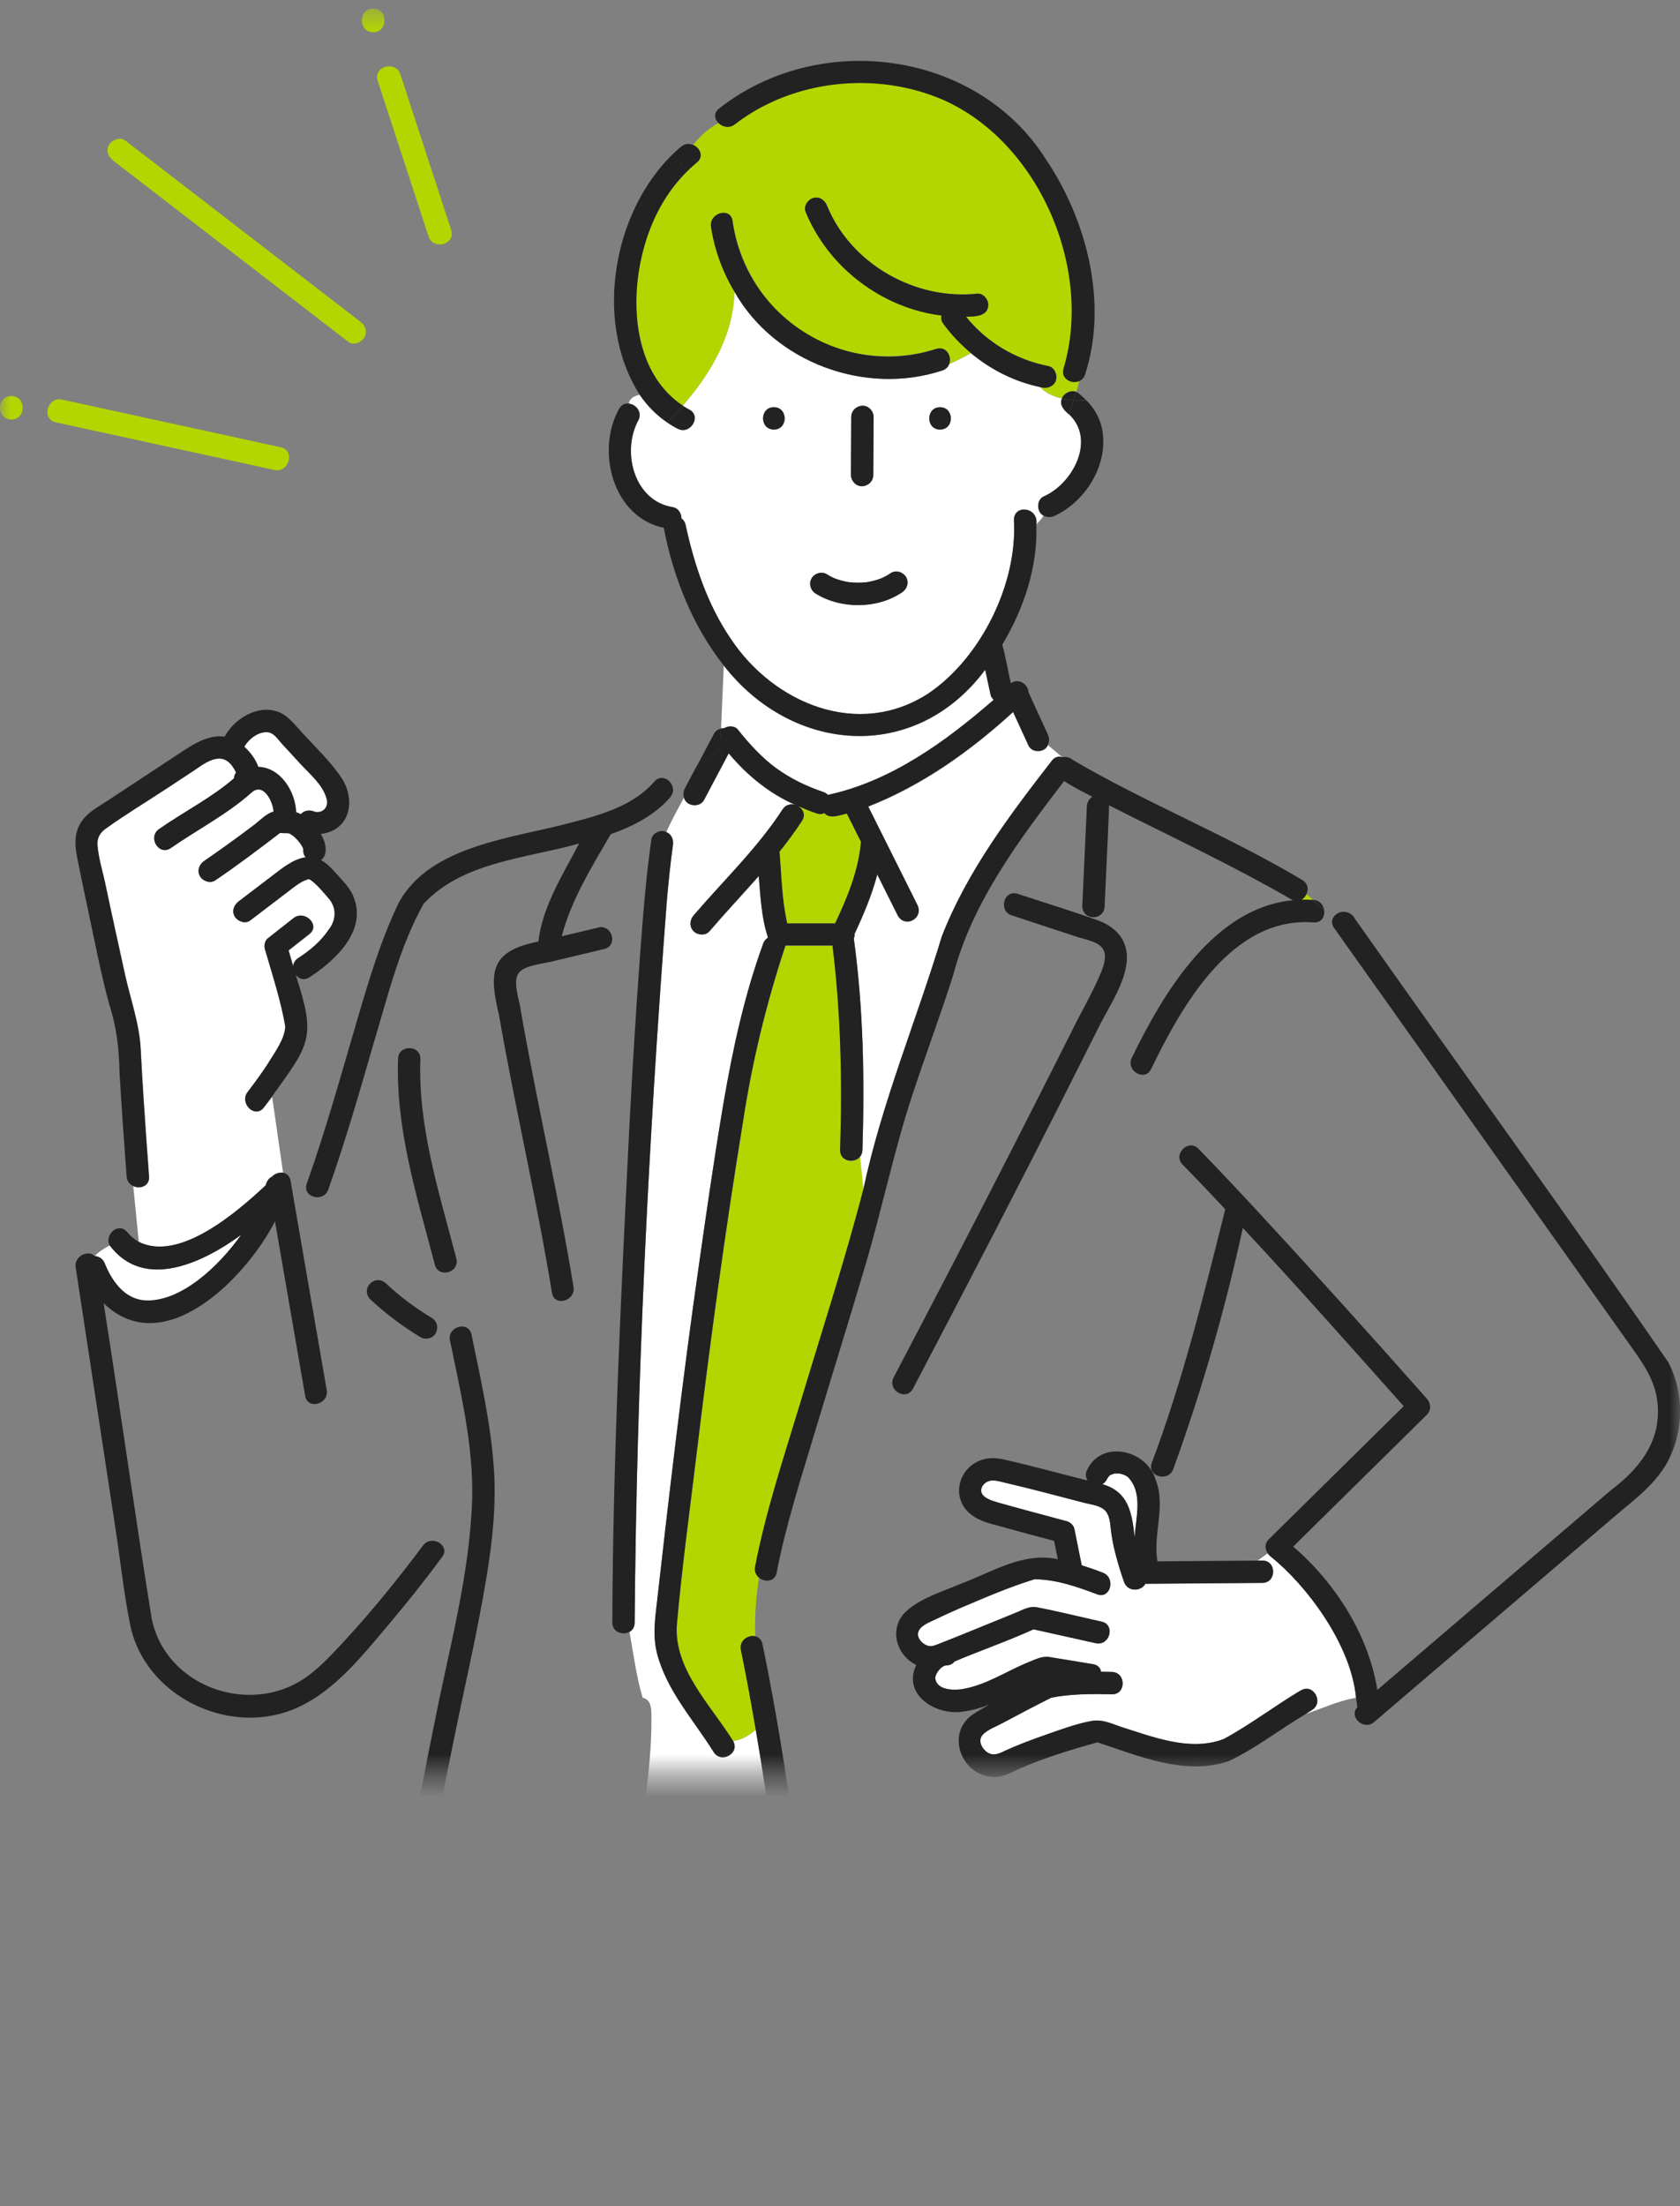 <svg width="80" height="105" viewBox="0 0 80 105" fill="none" xmlns="http://www.w3.org/2000/svg">
<rect x="0" y="0" width="80" height="105" fill="#808080" stroke="none"/>
<g id="_&#227;&#131;&#172;&#227;&#130;&#164;&#227;&#131;&#164;&#227;&#131;&#188;_1" clip-path="url(#clip0_653_24326)">
<g id="Mask group">
<mask id="mask0_653_24326" style="mask-type:alpha" maskUnits="userSpaceOnUse" x="0" y="0" width="80" height="85">
<rect id="Rectangle 9872" y="0.41" width="80" height="84" fill="#D9D9D9"/>
</mask>
<g mask="url(#mask0_653_24326)">
<g id="Group">
<path id="Vector" d="M2.659 20.101C5.696 20.763 8.73 21.422 11.764 22.083C12.198 22.178 12.63 22.273 13.064 22.367C13.767 22.521 14.066 21.439 13.363 21.286C10.329 20.624 7.291 19.965 4.257 19.303C3.823 19.209 3.392 19.114 2.957 19.02C2.254 18.866 1.956 19.947 2.659 20.101Z" fill="#B4D600"/>
<path id="Vector_2" d="M5.398 7.652C8.662 10.166 11.927 12.683 15.194 15.197C15.658 15.555 16.119 15.909 16.583 16.267C16.825 16.453 17.206 16.302 17.348 16.066C17.519 15.779 17.386 15.484 17.147 15.301C13.882 12.787 10.618 10.27 7.35 7.755C6.887 7.398 6.426 7.043 5.962 6.686C5.72 6.5 5.338 6.651 5.197 6.887C5.025 7.173 5.158 7.469 5.398 7.652Z" fill="#B4D600"/>
<path id="Vector_3" d="M17.985 3.841C18.692 6 19.395 8.157 20.101 10.317C20.201 10.627 20.302 10.937 20.405 11.247C20.627 11.93 21.711 11.637 21.486 10.949C20.78 8.789 20.077 6.633 19.371 4.473C19.271 4.163 19.17 3.853 19.067 3.542C18.845 2.86 17.761 3.152 17.985 3.841Z" fill="#B4D600"/>
<path id="Vector_4" d="M17.771 1.531C18.492 1.531 18.492 0.411 17.771 0.411C17.05 0.411 17.05 1.531 17.771 1.531Z" fill="#B4D600"/>
<path id="Vector_5" d="M0.541 19.968C1.261 19.968 1.261 18.849 0.541 18.849C-0.18 18.849 -0.18 19.968 0.541 19.968Z" fill="#B4D600"/>
</g>
<g id="Group_2">
<path id="Vector_6" d="M40.323 38.721C39.989 38.795 39.516 39.001 39.256 38.7C39.15 38.747 39.029 38.762 38.913 38.724C38.603 38.62 38.299 38.496 37.998 38.366C38.234 38.499 38.376 38.777 38.187 39.069C37.856 39.578 37.495 40.062 37.117 40.535C37.212 41.719 37.232 42.83 37.483 43.95H39.761C40.343 42.724 40.878 41.43 40.993 40.068C40.769 39.619 40.544 39.17 40.32 38.721H40.323Z" fill="#B4D600"/>
<path id="Vector_7" d="M13.321 39.642C13.297 39.642 13.279 39.639 13.279 39.636C13.285 39.651 13.3 39.648 13.321 39.642Z" fill="#B4D600"/>
<path id="Vector_8" d="M13.355 39.627C13.394 39.606 13.421 39.58 13.355 39.627V39.627Z" fill="#B4D600"/>
<path id="Vector_9" d="M62.477 81.375C62.371 81.443 62.262 81.511 62.155 81.579C62.959 81.319 63.766 80.932 64.569 80.805C64.327 78.199 62.132 75.378 60.522 74.096C60.46 74.048 60.409 73.992 60.365 73.93L59.895 74.27C59.966 74.27 60.04 74.27 60.111 74.27C60.796 74.264 60.796 75.328 60.111 75.333C58.253 75.345 56.395 75.36 54.539 75.375C54.362 75.729 53.703 75.788 53.526 75.289C53.239 74.474 52.994 73.638 52.894 72.775C52.84 71.809 52.507 71.688 51.629 71.522C50.326 71.186 49.029 70.834 47.721 70.533C47.496 70.48 47.289 70.415 47.077 70.491C46.864 70.559 46.681 70.778 46.725 70.999C46.793 71.277 47.177 71.407 47.487 71.496C48.583 71.809 49.685 72.098 50.787 72.394C50.956 72.438 51.124 72.589 51.16 72.766C51.275 73.342 51.393 73.918 51.508 74.494C51.851 74.601 52.188 74.719 52.518 74.849C53.151 75.097 52.873 76.125 52.235 75.874C51.286 75.514 50.288 75.168 49.263 75.159C48.028 75.537 46.837 76.06 45.65 76.562C45.266 76.731 44.885 76.902 44.506 77.085C44.237 77.215 43.753 77.387 43.712 77.735C43.682 77.978 43.907 78.208 44.11 78.3C44.308 78.388 44.444 78.335 44.633 78.261C45.209 78.04 45.783 77.803 46.353 77.573C47.026 77.301 47.7 77.026 48.371 76.751C48.707 76.613 49.012 76.424 49.381 76.495C50.412 76.695 51.431 76.949 52.456 77.177C53.124 77.325 52.84 78.35 52.173 78.202C51.186 77.983 50.199 77.765 49.213 77.543C47.984 78.102 46.698 78.545 45.455 79.071C45.369 79.18 45.239 79.257 45.059 79.26C44.814 79.266 44.495 79.685 44.539 79.916C44.642 80.453 45.449 80.453 45.836 80.385C46.982 80.187 47.927 79.526 48.988 79.1C49.295 78.976 49.597 78.82 49.931 78.855C50.636 78.964 51.343 79.088 52.049 79.201C52.285 79.239 52.4 79.39 52.427 79.561C52.598 79.561 52.773 79.567 52.944 79.57C53.629 79.591 53.629 80.654 52.944 80.633C51.954 80.613 50.944 80.613 50.01 80.805C50.025 80.805 50.04 80.802 50.052 80.799C50.12 80.775 50.137 80.787 50.052 80.799C49.272 81.186 48.501 81.594 47.732 82.007C47.443 82.164 47.012 82.317 46.79 82.566C46.583 82.796 46.704 83.112 46.902 83.307C47.159 83.555 47.416 83.529 47.715 83.387C48.412 83.056 49.139 82.79 49.865 82.536C50.551 82.297 51.257 82.034 51.975 81.904C52.474 81.815 52.888 82.013 53.352 82.176C54.9 82.663 56.666 83.378 58.27 82.763C59.535 82.081 60.699 81.189 61.937 80.45C62.516 80.081 63.051 81.003 62.474 81.369L62.477 81.375Z" fill="white"/>
<path id="Vector_10" d="M4.99 60.127C6.411 63.825 10.042 60.898 11.487 58.77C9.578 60.162 6.837 61.406 5.227 59.276C4.961 59.415 4.71 59.571 4.512 59.778C4.707 59.796 4.899 59.902 4.99 60.127Z" fill="white"/>
<path id="Vector_11" d="M35.145 34.734C35.668 35.396 36.295 36.076 36.939 36.548C37.639 37.059 38.395 37.429 39.202 37.698C39.29 37.727 39.367 37.777 39.429 37.84C42.437 37.19 45.039 35.302 47.323 33.313C47.249 33.248 47.193 33.163 47.172 33.065C47.087 32.672 47.004 32.276 46.918 31.884C43.589 36.345 37.739 35.884 34.466 31.677L34.336 34.681C34.383 34.672 34.431 34.669 34.478 34.669C34.679 34.542 34.992 34.539 35.145 34.734Z" fill="white"/>
<path id="Vector_12" d="M40.011 54.744C40.117 51.489 40.046 48.248 39.647 45.016H37.408C36.495 47.757 35.812 50.582 35.378 53.447C34.519 58.703 33.806 63.985 33.168 69.271C32.846 71.935 32.48 74.606 32.241 77.28C32.049 79.422 33.86 81.179 34.908 82.866C35.375 82.796 35.694 82.574 35.996 82.335C35.777 81.064 35.547 79.794 35.287 78.526C35.195 78.075 35.632 77.8 35.969 77.874C35.922 76.94 36.007 76.009 36.14 75.076C36.005 74.958 35.922 74.78 35.963 74.562C36.465 71.959 37.313 69.409 38.081 66.878C39.109 63.451 40.223 60.044 41.124 56.579L40.968 55.06C40.69 55.403 39.999 55.3 40.017 54.744H40.011Z" fill="#B4D600"/>
<path id="Vector_13" d="M49.904 35.461C49.768 35.839 49.154 35.866 48.98 35.5C48.734 34.965 48.489 34.433 48.244 33.898C46.211 35.757 43.928 37.385 41.346 38.398C42.126 39.955 42.903 41.515 43.682 43.072C44.004 43.698 43.136 44.2 42.764 43.609C42.436 42.95 42.105 42.295 41.777 41.636C41.517 42.611 41.124 43.547 40.693 44.463C40.705 44.537 40.687 44.614 40.66 44.679C41.118 48.02 41.174 51.376 41.071 54.744C41.068 54.874 41.023 54.98 40.959 55.06L41.115 56.579C41.995 52.463 43.635 48.575 44.849 44.558C46.052 41.476 48.081 38.785 50.096 36.191C50.241 36.011 50.421 35.981 50.581 36.037L49.901 35.461H49.904Z" fill="white"/>
<path id="Vector_14" d="M33.185 7.731C30.943 9.593 30.007 12.751 30.397 15.587C30.606 17.046 31.239 18.512 32.515 19.303C33.815 17.82 34.934 15.965 34.979 13.885C34.411 12.94 34.025 11.888 33.859 10.792C33.759 10.121 34.784 9.835 34.884 10.508C35.194 12.579 36.335 14.511 38.087 15.69C39.989 16.973 42.406 17.286 44.586 16.6C45.065 16.45 45.34 16.958 45.201 17.321C45.538 17.17 45.892 17.002 46.232 16.798C45.73 16.379 45.278 15.9 44.893 15.368C44.82 15.265 44.805 15.138 44.831 15.014C42.004 14.662 39.446 12.736 38.358 10.071C38.249 9.805 38.477 9.483 38.731 9.418C39.032 9.338 39.274 9.522 39.384 9.791C40.515 12.568 43.579 14.29 46.53 13.974C46.817 13.944 47.065 14.243 47.062 14.506C47.05 15.067 46.418 15.064 46.001 15.07C46.976 16.29 48.385 17.12 49.916 17.419C50.199 17.475 50.359 17.811 50.288 18.072C50.199 18.405 49.836 18.52 49.532 18.417C49.806 18.713 50.173 18.872 50.572 18.955C50.66 18.704 51.003 18.541 51.254 18.645C51.304 18.473 51.352 18.302 51.393 18.131C51.027 18.29 50.492 18.012 50.651 17.525C52.064 12.789 49.478 6.759 44.911 4.742C41.726 3.362 37.753 3.776 34.993 5.911C34.731 6.115 34.414 6.039 34.225 5.855C33.744 6.104 33.354 6.455 33.014 6.895C33.333 7.037 33.525 7.445 33.185 7.725V7.731Z" fill="#B4D600"/>
<path id="Vector_15" d="M30.399 20.013C29.584 21.511 30.204 23.874 32.066 24.146C32.305 24.199 32.459 24.444 32.453 24.678C32.544 24.74 32.618 24.837 32.651 24.982C33.064 26.891 33.688 28.773 34.795 30.397C36.846 33.493 40.884 35.18 44.217 33.006C46.716 31.313 48.459 27.783 48.285 24.769C48.276 23.981 49.469 24.146 49.351 24.947C49.481 24.828 49.599 24.695 49.688 24.542C49.357 24.371 49.345 23.797 49.694 23.632C51.097 23.02 52.188 20.926 50.911 19.726C50.905 19.741 50.899 19.759 50.896 19.774C50.902 19.759 50.908 19.741 50.911 19.726C50.678 19.537 50.433 19.283 50.569 18.964C50.173 18.878 49.806 18.719 49.529 18.427C48.306 18.169 47.177 17.599 46.229 16.808C45.889 17.011 45.534 17.18 45.198 17.33C45.147 17.463 45.041 17.579 44.867 17.635C41.206 18.84 36.893 17.259 34.976 13.892C34.934 15.969 33.812 17.824 32.512 19.31C32.612 19.372 32.704 19.437 32.813 19.49C33.428 19.794 32.887 20.71 32.275 20.409C32.098 20.32 31.93 20.217 31.767 20.108C31.25 19.759 30.81 19.304 30.459 18.79C30.207 18.846 29.995 18.941 29.936 19.215C30.278 19.242 30.609 19.614 30.399 20.016V20.013ZM44.763 19.381C45.449 19.381 45.449 20.444 44.763 20.444C44.078 20.444 44.078 19.381 44.763 19.381ZM40.521 22.261C40.524 21.455 40.53 20.648 40.536 19.842C40.536 19.543 40.778 19.322 41.067 19.31C41.354 19.298 41.602 19.564 41.599 19.842C41.599 19.957 41.599 20.075 41.599 20.19C41.596 20.997 41.59 21.803 41.584 22.61C41.584 22.908 41.342 23.13 41.053 23.142C40.766 23.153 40.518 22.887 40.521 22.61C40.521 22.495 40.521 22.376 40.521 22.261ZM38.645 27.523C38.787 27.281 39.129 27.18 39.372 27.331C39.478 27.399 39.59 27.458 39.703 27.511C39.939 27.605 40.19 27.671 40.441 27.712C40.713 27.738 40.988 27.741 41.26 27.712C41.508 27.674 41.747 27.611 41.983 27.517C42.137 27.449 42.276 27.369 42.415 27.275C43.026 26.941 43.54 27.803 42.952 28.194C41.77 28.994 40.042 28.997 38.837 28.253C38.592 28.102 38.497 27.78 38.645 27.526V27.523ZM36.849 19.378C37.534 19.378 37.534 20.441 36.849 20.441C36.163 20.441 36.163 19.378 36.849 19.378Z" fill="white"/>
<path id="Vector_16" d="M61.978 42.818C62.159 42.815 62.339 42.818 62.525 42.83L62.215 42.552C62.165 42.661 62.082 42.759 61.978 42.818Z" fill="#B4D600"/>
<path id="Vector_17" d="M34.905 82.864C35.263 83.445 34.347 83.974 33.984 83.395C33.032 81.868 31.75 80.479 31.286 78.698C31.124 78.042 31.156 77.422 31.23 76.757C31.854 71.25 32.492 65.746 33.278 60.26C33.647 57.678 34.016 55.09 34.453 52.517C34.894 49.941 35.449 47.379 36.344 44.921C36.391 44.791 36.474 44.7 36.572 44.641C36.563 44.614 36.557 44.587 36.551 44.561C36.252 43.648 36.214 42.658 36.131 41.707C35.354 42.587 34.545 43.444 33.786 44.333C33.597 44.552 33.224 44.525 33.032 44.333C32.817 44.121 32.846 43.799 33.032 43.58C34.456 41.917 36.066 40.38 37.266 38.537C37.425 38.292 37.682 38.25 37.898 38.327C36.645 37.789 35.57 36.906 34.702 35.866C34.312 36.602 33.922 37.337 33.532 38.076C33.328 38.469 32.663 38.392 32.572 37.964C32.282 38.498 31.975 39.042 31.732 39.606C31.981 39.713 32.081 39.967 32.043 40.23C31.933 40.995 31.833 41.988 31.759 42.803C30.879 54.254 30.311 65.746 30.22 77.227C30.22 77.442 30.116 77.59 29.975 77.67C30.17 78.739 30.305 79.809 30.604 80.804C31.082 80.902 31.012 81.487 31.02 81.877C31.13 82.104 31.251 82.326 31.393 82.538C31.251 82.326 31.13 82.101 31.02 81.877C31.02 83.933 30.672 85.98 30.421 88.01H30.719C30.778 87.422 31.393 87.555 31.839 87.543C33.278 87.543 34.719 87.543 36.158 87.543C36.474 87.543 36.64 87.768 36.666 88.01H36.867C36.604 86.113 36.315 84.222 35.99 82.338C35.688 82.577 35.372 82.799 34.902 82.869L34.905 82.864Z" fill="white"/>
<path id="Vector_18" d="M15.654 42.755C15.379 42.442 15.084 42.064 14.738 41.843C14.777 41.863 14.691 41.851 14.709 41.843C14.685 41.848 14.641 41.86 14.646 41.86C14.328 41.961 14.053 42.185 13.79 42.386C13.164 42.862 12.54 43.34 11.914 43.816C11.683 43.99 11.317 43.849 11.187 43.624C11.03 43.355 11.149 43.069 11.379 42.897C11.911 42.492 12.443 42.088 12.974 41.683C13.435 41.331 13.979 40.877 14.561 40.806C14.478 40.705 14.434 40.578 14.452 40.425C14.452 40.425 14.452 40.419 14.452 40.413C14.443 40.395 14.425 40.348 14.422 40.339C14.395 40.283 14.363 40.23 14.33 40.179C14.33 40.179 14.242 40.055 14.277 40.102C14.124 39.922 14.014 39.798 13.79 39.671C13.79 39.674 13.754 39.665 13.734 39.656C13.586 39.656 13.524 39.656 13.338 39.648C12.33 40.422 11.311 41.187 10.259 41.902C10.02 42.064 9.669 41.946 9.533 41.71C9.379 41.45 9.488 41.145 9.725 40.983C10.525 40.43 11.314 39.863 12.091 39.275C12.392 39.051 12.67 38.737 13.036 38.625C13.007 38.156 12.54 37.172 11.943 37.76C10.785 38.779 9.394 39.491 8.132 40.371C7.559 40.749 7.024 39.828 7.595 39.453C8.764 38.631 10.073 37.981 11.155 37.042C11.155 36.95 11.181 36.859 11.249 36.773C10.756 35.73 10.059 36.093 9.308 36.631C8.856 36.926 8.407 37.225 7.955 37.523C6.98 38.164 5.97 38.773 5.021 39.455C4.761 39.645 4.625 39.893 4.649 40.221C4.696 40.844 4.903 41.491 5.03 42.102C5.329 43.526 5.648 44.947 5.958 46.371C6.221 47.568 6.649 48.726 6.708 49.958C6.744 50.738 6.794 51.518 6.844 52.298C6.924 53.533 7.013 54.768 7.104 56C7.14 56.458 6.673 56.605 6.345 56.449L6.608 59.102C8.537 60.083 11.296 57.69 12.658 56.416C12.703 56.239 12.806 56.071 12.954 56.011C13.09 55.864 13.296 55.79 13.48 55.816L12.96 52.206C12.83 52.381 12.703 52.552 12.567 52.723C12.141 53.258 11.394 52.502 11.813 51.97C11.825 51.955 11.875 51.89 11.884 51.878C12.428 51.157 12.98 50.392 13.391 49.58C13.521 49.317 13.613 49.078 13.601 48.859C13.4 47.671 12.977 46.363 12.632 45.187C12.582 45.024 12.629 44.779 12.768 44.67C13.175 44.348 13.586 44.026 13.994 43.707C14.525 43.287 15.285 44.038 14.747 44.46C14.416 44.72 14.085 44.98 13.754 45.24C13.831 45.491 13.902 45.742 13.976 45.996C13.991 45.852 14.062 45.71 14.215 45.609C15.06 45.03 16.582 43.863 15.666 42.764L15.654 42.755Z" fill="white"/>
<path id="Vector_19" d="M52.25 82.916C52.252 82.913 52.254 82.913 52.25 82.916V82.916Z" fill="#B4D600"/>
<path id="Vector_20" d="M53.523 71.312C53.904 71.829 53.934 72.517 54.034 73.155C54.087 72.21 54.445 71.046 53.703 70.289C53.662 70.263 53.612 70.233 53.568 70.21C53.482 70.171 53.39 70.151 53.302 70.13C53.234 70.133 53.154 70.13 53.086 70.13C53.045 70.145 52.994 70.156 52.95 70.171C52.947 70.174 52.864 70.216 52.847 70.216C52.835 70.233 52.788 70.287 52.776 70.301C52.755 70.34 52.728 70.39 52.758 70.319C52.705 70.455 52.613 70.57 52.498 70.641C52.9 70.774 53.272 70.966 53.526 71.315L53.523 71.312Z" fill="white"/>
<path id="Vector_21" d="M12.299 36.496C13.356 36.526 14.068 37.663 14.104 38.656C14.175 38.676 14.254 38.706 14.328 38.75C14.496 38.552 14.765 38.535 15.002 38.635C15.031 38.647 15.146 38.65 15.206 38.638C15.536 38.579 15.646 38.281 15.545 37.97C15.356 37.329 14.733 36.812 14.299 36.34C14.009 36.023 13.72 35.707 13.427 35.391C13.247 35.193 13.04 34.862 12.748 34.845C12.304 34.815 11.861 35.152 11.637 35.536C11.929 35.802 12.186 36.15 12.301 36.493L12.299 36.496Z" fill="white"/>
<path id="Vector_22" d="M63.047 43.299L62.524 42.832C62.338 42.82 62.158 42.818 61.978 42.821C62.081 42.761 62.161 42.664 62.214 42.555C62.317 42.33 62.291 42.049 62.016 41.887C58.53 39.795 54.417 38.141 51.061 36.153C50.914 36.031 50.745 36.008 50.595 36.04C50.592 36.04 50.586 36.04 50.583 36.04C50.423 35.984 50.243 36.014 50.098 36.194C48.084 38.788 46.051 41.479 44.852 44.56C43.637 48.575 41.998 52.466 41.117 56.582C40.216 60.047 39.105 63.453 38.074 66.88C37.306 69.412 36.458 71.962 35.956 74.565C35.915 74.786 35.997 74.963 36.133 75.079C36.201 74.612 36.278 74.142 36.355 73.675C36.278 74.142 36.198 74.612 36.133 75.079C36.408 75.318 36.895 75.297 36.984 74.848C37.413 72.621 38.119 70.431 38.772 68.263C39.587 65.548 40.435 62.845 41.235 60.127C42.015 57.486 42.568 54.782 43.428 52.168C44.063 50.233 44.783 48.327 45.398 46.383C46.299 42.939 48.553 39.937 50.674 37.172C51.1 37.455 51.564 37.686 52.016 37.922C51.865 38.017 51.765 38.185 51.756 38.377C51.682 39.961 51.608 41.547 51.537 43.131C51.558 43.828 52.571 43.834 52.601 43.131C52.669 41.529 52.757 39.928 52.816 38.33C55.741 39.816 58.725 41.199 61.564 42.847C57.8 43.202 55.398 47.252 53.895 50.345C53.596 50.96 54.515 51.497 54.813 50.883C56.279 47.869 58.648 43.603 62.551 43.902C62.938 43.931 63.103 43.603 63.053 43.305L63.047 43.299Z" fill="#222222"/>
<path id="Vector_23" d="M62.546 42.829C62.546 42.829 62.531 42.829 62.525 42.829L63.048 43.296C63.01 43.065 62.842 42.85 62.546 42.829Z" fill="#222222"/>
<path id="Vector_24" d="M21.732 59.905C20.919 56.782 19.9 53.662 20.018 50.398C20.027 49.712 18.963 49.712 18.955 50.398C18.837 53.76 19.862 56.977 20.707 60.188C20.872 60.853 21.897 60.572 21.732 59.905Z" fill="#222222"/>
<path id="Vector_25" d="M20.561 62.724C19.779 62.254 19.043 61.707 18.378 61.081C17.855 60.605 17.152 61.32 17.625 61.834C18.358 62.517 19.164 63.125 20.024 63.642C20.263 63.787 20.617 63.704 20.75 63.45C20.886 63.193 20.816 62.877 20.558 62.724H20.561Z" fill="#222222"/>
<path id="Vector_26" d="M28.495 44.145C27.913 44.283 27.331 44.422 26.749 44.561C27.207 42.812 28.185 41.249 29.083 39.701C30.149 39.326 31.169 38.803 31.913 37.949C32.096 37.737 32.079 37.486 31.96 37.296C31.792 37.028 31.426 36.892 31.163 37.196C30.197 38.307 28.717 38.756 27.337 39.113C24.569 39.887 20.486 40.174 18.982 42.98C18.131 44.744 17.57 46.638 17.017 48.514C16.249 51.135 15.52 53.764 14.607 56.337C14.533 56.547 14.592 56.715 14.71 56.827C14.958 57.064 15.478 57.052 15.632 56.618C16.444 54.328 17.115 51.994 17.789 49.663C18.465 47.424 19.023 45.069 20.167 43.022C22.025 41.01 25.083 40.853 27.576 40.147C26.808 41.616 25.833 43.137 25.635 44.812C23.328 45.264 23.275 46.278 23.765 48.328C24.533 52.742 25.561 57.108 26.285 61.534C26.395 62.207 27.423 61.921 27.31 61.25C26.572 56.742 25.52 52.293 24.746 47.79C24.326 46.121 24.634 46.083 26.22 45.775C27.071 45.572 27.922 45.371 28.773 45.167C29.438 45.007 29.157 43.982 28.489 44.142L28.495 44.145Z" fill="#222222"/>
<path id="Vector_27" d="M51.068 49.016C49.207 52.715 47.325 56.405 45.416 60.077C44.465 61.906 43.511 63.732 42.554 65.557C42.238 66.163 43.153 66.701 43.472 66.095C46.004 61.271 48.518 56.434 50.971 51.566C51.428 50.659 51.886 49.749 52.344 48.839C52.793 47.947 53.443 46.995 53.623 46C53.827 44.874 53.239 44.139 52.208 43.775C50.968 43.338 49.706 42.951 48.456 42.54C47.803 42.325 47.526 43.353 48.173 43.565C49.216 43.908 50.258 44.251 51.301 44.594C51.659 44.712 52.267 44.803 52.501 45.134C52.737 45.462 52.56 45.973 52.421 46.304C52.031 47.229 51.517 48.118 51.065 49.013L51.068 49.016Z" fill="#222222"/>
<path id="Vector_28" d="M31.734 39.601C31.406 40.375 31.209 41.196 31.392 42.112C31.209 41.196 31.404 40.375 31.734 39.601C31.486 39.456 31.061 39.642 31.019 39.941C30.756 41.769 30.618 43.616 30.479 45.456C30.278 48.151 30.118 50.845 29.974 53.542C29.581 61.43 29.188 69.324 29.158 77.224C29.164 77.694 29.663 77.842 29.977 77.667C29.82 76.796 29.622 75.924 29.265 75.091C29.622 75.924 29.817 76.796 29.977 77.667C30.121 77.588 30.225 77.44 30.222 77.224C30.313 65.741 30.881 54.248 31.761 42.797C31.835 41.982 31.935 40.986 32.045 40.224C32.083 39.961 31.983 39.71 31.734 39.601Z" fill="#222222"/>
<path id="Vector_29" d="M23.52 69.942C23.378 67.776 22.89 65.637 22.453 63.516C22.314 62.845 21.289 63.129 21.428 63.8C21.939 66.29 22.55 68.807 22.483 71.365C22.367 74.97 21.381 78.477 20.689 81.998C19.316 88.71 18.276 95.482 17.005 102.212C16.893 102.799 17.667 103.089 17.948 102.702C19.301 96.256 20.187 89.685 21.525 83.224C22.072 80.488 22.722 77.773 23.174 75.02C23.449 73.342 23.632 71.646 23.522 69.944L23.52 69.942Z" fill="#222222"/>
<path id="Vector_30" d="M36.624 79.833C36.521 79.301 36.417 78.772 36.308 78.243C36.264 78.025 36.125 77.91 35.962 77.874C35.998 78.601 36.116 79.328 36.358 80.055C36.116 79.328 36.001 78.601 35.962 77.874C35.626 77.8 35.188 78.075 35.28 78.527C35.54 79.792 35.77 81.062 35.989 82.335C36.314 84.22 36.6 86.114 36.866 88.008H37.93C37.555 85.275 37.144 82.545 36.624 79.836V79.833Z" fill="#222222"/>
<path id="Vector_31" d="M40.447 27.712C40.196 27.671 39.944 27.609 39.708 27.511C39.593 27.458 39.484 27.399 39.377 27.331C39.132 27.18 38.792 27.278 38.651 27.523C38.503 27.777 38.597 28.099 38.843 28.25C40.048 28.997 41.779 28.991 42.958 28.191C43.194 28.031 43.301 27.724 43.15 27.464C43.011 27.228 42.662 27.113 42.423 27.272C42.284 27.367 42.148 27.443 41.992 27.514C41.758 27.609 41.519 27.668 41.268 27.709C40.996 27.742 40.721 27.736 40.45 27.709L40.447 27.712Z" fill="#222222"/>
<path id="Vector_32" d="M33.014 6.902C32.68 7.337 32.39 7.851 32.101 8.424C32.388 7.848 32.68 7.337 33.014 6.902C32.837 6.823 32.621 6.825 32.435 6.979C29.232 9.662 28.18 15.225 30.461 18.785C30.807 18.705 31.224 18.693 31.395 18.35C31.224 18.69 30.81 18.705 30.461 18.785C30.813 19.299 31.253 19.754 31.77 20.102C32.021 19.851 32.272 19.582 32.514 19.305C29.699 17.414 29.912 12.95 31.259 10.205C31.729 9.251 32.364 8.409 33.188 7.732C33.528 7.452 33.336 7.044 33.017 6.902H33.014Z" fill="#222222"/>
<path id="Vector_33" d="M32.813 19.488C32.707 19.435 32.612 19.37 32.512 19.308C32.267 19.585 32.019 19.854 31.768 20.105C31.93 20.215 32.099 20.318 32.276 20.407C32.887 20.711 33.428 19.792 32.813 19.488Z" fill="#222222"/>
<path id="Vector_34" d="M44.586 16.606C40.181 18.042 35.504 15.105 34.884 10.514C34.783 9.841 33.758 10.127 33.858 10.798C34.024 11.894 34.411 12.946 34.978 13.891C36.895 17.259 41.206 18.84 44.869 17.634C45.044 17.578 45.15 17.463 45.2 17.33C44.952 17.442 44.716 17.546 44.512 17.646C44.716 17.543 44.952 17.439 45.2 17.33C45.339 16.966 45.064 16.458 44.586 16.609V16.606Z" fill="#222222"/>
<path id="Vector_35" d="M41.585 22.61C41.591 21.803 41.594 20.997 41.6 20.19C41.6 20.075 41.6 19.957 41.6 19.842C41.6 19.564 41.355 19.298 41.068 19.31C40.779 19.322 40.539 19.543 40.536 19.842C40.53 20.648 40.527 21.455 40.522 22.261C40.522 22.377 40.522 22.495 40.522 22.61C40.522 22.888 40.767 23.154 41.053 23.142C41.343 23.13 41.582 22.908 41.585 22.61Z" fill="#222222"/>
<path id="Vector_36" d="M36.852 20.445C37.537 20.445 37.537 19.382 36.852 19.382C36.166 19.382 36.166 20.445 36.852 20.445Z" fill="#222222"/>
<path id="Vector_37" d="M44.764 19.382C44.079 19.382 44.079 20.445 44.764 20.445C45.45 20.445 45.45 19.382 44.764 19.382Z" fill="#222222"/>
<path id="Vector_38" d="M49.797 7.57C46.504 2.376 38.985 1.422 34.24 5.168C33.965 5.38 34.027 5.679 34.222 5.865C34.411 6.045 34.728 6.125 34.99 5.921C37.747 3.785 41.723 3.371 44.908 4.751C49.473 6.769 52.06 12.799 50.648 17.534C50.492 18.022 51.024 18.3 51.39 18.14C51.514 18.087 51.62 17.98 51.673 17.818C52.773 14.421 51.753 10.459 49.797 7.572V7.57Z" fill="#222222"/>
<path id="Vector_39" d="M49.916 17.422C48.386 17.124 46.977 16.294 46.002 15.074C46.419 15.068 47.051 15.071 47.062 14.509C47.062 14.246 46.817 13.948 46.531 13.978C43.582 14.294 40.519 12.571 39.384 9.794C39.275 9.526 39.033 9.342 38.731 9.422C38.477 9.49 38.253 9.812 38.359 10.075C39.446 12.737 42.005 14.666 44.832 15.018C44.808 15.139 44.82 15.269 44.894 15.372C45.278 15.907 45.733 16.386 46.232 16.802C46.507 16.637 46.77 16.451 46.998 16.223C46.773 16.448 46.507 16.637 46.232 16.802C47.181 17.594 48.309 18.164 49.532 18.421C49.349 18.226 49.207 17.975 49.125 17.641C49.207 17.975 49.352 18.226 49.532 18.421C49.834 18.524 50.2 18.409 50.289 18.075C50.359 17.815 50.2 17.476 49.916 17.422Z" fill="#222222"/>
<path id="Vector_40" d="M51.251 18.654C51 18.547 50.657 18.713 50.568 18.964C50.752 19.003 50.938 19.029 51.127 19.041C51.168 18.911 51.212 18.784 51.251 18.654Z" fill="#222222"/>
<path id="Vector_41" d="M50.568 18.965C50.432 19.281 50.678 19.538 50.911 19.727C50.988 19.5 51.056 19.272 51.13 19.045C50.941 19.03 50.754 19.006 50.571 18.968L50.568 18.965Z" fill="#222222"/>
<path id="Vector_42" d="M51.331 18.698C51.307 18.68 51.278 18.665 51.251 18.653C51.213 18.783 51.168 18.91 51.127 19.04C51.334 19.055 51.541 19.061 51.739 19.061C51.611 18.931 51.476 18.81 51.331 18.698Z" fill="#222222"/>
<path id="Vector_43" d="M52.434 20.227C52.304 19.772 52.059 19.388 51.743 19.063C51.545 19.063 51.338 19.057 51.131 19.042C51.06 19.27 50.989 19.497 50.912 19.724C52.189 20.924 51.099 23.018 49.695 23.63C49.347 23.796 49.358 24.372 49.689 24.54C49.775 24.389 49.834 24.224 49.834 24.026C49.834 24.224 49.778 24.389 49.689 24.54C49.849 24.632 50.053 24.632 50.233 24.546C51.784 23.816 52.892 21.931 52.434 20.224V20.227Z" fill="#222222"/>
<path id="Vector_44" d="M34.335 34.679C34.196 34.705 34.072 34.782 34.001 34.918C33.723 35.441 33.446 35.964 33.168 36.49L34.288 35.742L34.335 34.679Z" fill="#222222"/>
<path id="Vector_45" d="M49.899 34.961C49.591 34.294 49.287 33.626 48.98 32.958C48.965 32.574 48.498 32.24 48.138 32.524C47.993 31.912 47.899 31.286 47.727 30.683C48.752 28.976 49.435 26.949 49.346 24.94C49.142 25.126 48.921 25.286 48.764 25.439C48.921 25.283 49.142 25.126 49.346 24.94C49.464 24.14 48.271 23.974 48.28 24.763C48.457 27.776 46.711 31.31 44.212 33C40.882 35.174 36.84 33.487 34.79 30.391C33.685 28.766 33.062 26.884 32.645 24.976C32.613 24.831 32.542 24.733 32.447 24.671C32.453 24.435 32.3 24.19 32.06 24.14C30.196 23.865 29.579 21.501 30.394 20.006C30.607 19.605 30.273 19.235 29.93 19.206C29.756 19.191 29.582 19.265 29.475 19.469C28.365 21.466 29.186 24.621 31.608 25.12C32.054 27.472 32.997 29.821 34.459 31.667C37.736 35.877 43.585 36.335 46.912 31.874C46.998 32.267 47.08 32.663 47.166 33.056C47.187 33.153 47.243 33.236 47.317 33.304C45.03 35.292 42.43 37.18 39.423 37.83C39.361 37.768 39.284 37.718 39.195 37.688C38.392 37.416 37.632 37.05 36.932 36.539C36.291 36.069 35.662 35.39 35.139 34.725C34.985 34.53 34.672 34.533 34.471 34.66C34.424 34.66 34.377 34.66 34.329 34.672L34.282 35.735L33.162 36.483C32.979 36.831 32.793 37.177 32.61 37.526C32.542 37.656 32.53 37.809 32.569 37.948C32.651 37.797 32.731 37.644 32.805 37.493C32.728 37.644 32.648 37.794 32.569 37.948C32.663 38.38 33.328 38.456 33.529 38.06C33.919 37.325 34.309 36.589 34.699 35.851C35.57 36.888 36.643 37.774 37.895 38.312C37.68 38.235 37.422 38.279 37.263 38.521C36.064 40.365 34.453 41.901 33.029 43.564C32.843 43.783 32.814 44.102 33.029 44.318C33.221 44.51 33.594 44.536 33.783 44.318C34.545 43.428 35.352 42.575 36.129 41.691C36.214 42.645 36.253 43.632 36.548 44.545C36.554 44.572 36.56 44.598 36.569 44.625C36.471 44.684 36.389 44.776 36.341 44.906C35.446 47.364 34.891 49.925 34.45 52.501C34.013 55.074 33.644 57.662 33.275 60.244C32.489 65.731 31.848 71.234 31.227 76.741C31.154 77.406 31.121 78.026 31.284 78.682C31.744 80.464 33.029 81.852 33.981 83.38C34.341 83.959 35.257 83.427 34.903 82.848C33.854 81.161 32.043 79.403 32.235 77.261C32.474 74.588 32.84 71.917 33.162 69.252C33.8 63.967 34.513 58.684 35.372 53.429C35.806 50.563 36.489 47.742 37.402 44.997H39.641C40.04 48.232 40.111 51.47 40.005 54.726C39.987 55.281 40.681 55.385 40.956 55.042C41.021 54.962 41.062 54.856 41.068 54.726C41.172 51.358 41.115 48.002 40.657 44.66C40.684 44.592 40.702 44.519 40.69 44.445C41.121 43.529 41.517 42.592 41.774 41.617C42.102 42.276 42.433 42.932 42.761 43.591C43.13 44.182 44.002 43.682 43.68 43.053C42.9 41.496 42.123 39.936 41.343 38.38C43.922 37.366 46.206 35.741 48.241 33.88C48.486 34.415 48.732 34.95 48.977 35.481C49.151 35.848 49.763 35.818 49.902 35.443C49.972 35.292 49.975 35.118 49.896 34.947L49.899 34.961ZM39.765 43.948H37.487C37.233 42.829 37.216 41.718 37.121 40.533C37.499 40.06 37.86 39.576 38.191 39.068C38.38 38.775 38.238 38.498 38.002 38.365C38.303 38.495 38.607 38.619 38.917 38.722C39.033 38.761 39.154 38.746 39.26 38.699C39.52 39 39.993 38.793 40.327 38.719C40.551 39.168 40.776 39.617 41 40.066C40.885 41.428 40.35 42.722 39.768 43.948H39.765Z" fill="#222222"/>
<path id="Vector_46" d="M79.435 64.824C74.554 57.742 69.485 50.776 64.53 43.742C64.297 43.275 63.691 43.302 63.482 43.686C63.408 43.822 63.405 43.99 63.526 44.161C64.885 46.076 66.244 47.99 67.603 49.904C70.903 54.552 74.2 59.202 77.5 63.849C78.173 64.8 78.879 65.701 78.942 66.933C79.051 68.685 78.023 69.932 76.699 70.933C72.995 74.097 69.293 77.261 65.588 80.428C65.163 77.802 63.594 75.341 61.582 73.607C63.706 71.515 65.827 69.421 67.951 67.329C68.164 67.119 68.141 66.791 67.951 66.576C65.299 63.58 62.619 60.605 59.901 57.668C58.967 56.661 58.028 55.657 57.068 54.673C56.589 54.182 55.836 54.936 56.314 55.426C57 56.126 57.673 56.838 58.344 57.553C57.331 61.606 56.326 65.704 54.843 69.633C54.731 69.941 54.908 70.162 55.147 70.245C55.41 70.334 55.747 70.251 55.871 69.917C57.23 66.171 58.335 62.336 59.183 58.442C61.78 61.231 64.309 64.085 66.844 66.927C64.702 69.04 62.56 71.149 60.418 73.261C60.211 73.465 60.232 73.728 60.371 73.932C60.412 73.994 60.465 74.05 60.527 74.097C62.134 75.374 64.335 78.207 64.575 80.807C64.598 80.954 64.61 81.108 64.634 81.256C64.217 81.705 64.935 82.384 65.434 81.959C69.243 78.703 73.051 75.451 76.859 72.195C77.834 71.362 78.933 70.579 79.5 69.394C80.191 67.947 80.179 66.254 79.441 64.827L79.435 64.824Z" fill="#222222"/>
<path id="Vector_47" d="M20.949 73.445C20.719 73.286 20.358 73.268 20.143 73.558C18.943 75.162 17.679 76.722 16.317 78.19C15.75 78.793 15.162 79.44 14.467 79.9C11.812 81.664 7.865 80.246 7.221 77.02C6.417 72.03 5.723 67.02 4.934 62.024C7.835 64.834 11.764 60.748 13.094 58.127C13.572 60.898 14.054 63.669 14.533 66.441C14.648 67.114 15.673 66.828 15.558 66.157C15.111 63.572 14.662 60.987 14.216 58.402C14.089 57.666 13.962 56.928 13.835 56.192C13.794 55.956 13.643 55.84 13.469 55.814C13.286 55.787 13.076 55.861 12.943 56.009C12.795 56.065 12.695 56.236 12.648 56.414C11.289 57.684 8.529 60.08 6.597 59.099C6.402 58.987 6.219 58.833 6.048 58.632C5.634 58.145 4.955 58.768 5.223 59.276C5.318 59.226 5.41 59.179 5.507 59.132C5.413 59.179 5.318 59.226 5.223 59.276C6.837 61.407 9.575 60.163 11.484 58.771C10.459 60.192 8.633 62.053 6.78 61.885C5.87 61.749 5.309 60.919 4.987 60.127C4.896 59.903 4.703 59.796 4.508 59.779C4.254 60.042 4.086 60.39 4.086 60.904C4.086 60.387 4.254 60.042 4.508 59.779C4.213 59.474 3.522 59.764 3.604 60.322C4.237 64.464 4.866 68.606 5.498 72.745C5.729 74.258 5.894 75.797 6.192 77.301C6.863 80.68 10.786 82.61 13.918 81.375C15.823 80.624 17.224 78.837 18.509 77.316C19.392 76.27 20.246 75.197 21.059 74.098C21.248 73.841 21.147 73.59 20.946 73.448L20.949 73.445Z" fill="#222222"/>
<path id="Vector_48" d="M50.053 80.802C50.121 80.778 50.138 80.79 50.053 80.802V80.802Z" fill="#222222"/>
<path id="Vector_49" d="M52.273 82.929C52.3 82.935 52.312 82.944 52.273 82.929V82.929Z" fill="#222222"/>
<path id="Vector_50" d="M61.941 80.455C60.703 81.191 59.536 82.086 58.275 82.768C56.67 83.38 54.904 82.665 53.356 82.18C52.892 82.018 52.478 81.82 51.979 81.909C51.261 82.039 50.555 82.302 49.87 82.541C49.143 82.795 48.416 83.061 47.719 83.392C47.423 83.534 47.163 83.56 46.906 83.312C46.706 83.117 46.587 82.801 46.794 82.57C47.016 82.322 47.45 82.169 47.736 82.012C48.505 81.602 49.279 81.194 50.056 80.804C50.044 80.804 50.032 80.807 50.014 80.81C50.945 80.618 51.958 80.618 52.948 80.638C53.633 80.659 53.633 79.596 52.948 79.575C52.777 79.569 52.602 79.569 52.431 79.566C52.404 79.392 52.289 79.244 52.053 79.206C51.347 79.096 50.641 78.969 49.935 78.86C49.601 78.824 49.299 78.981 48.992 79.105C47.934 79.531 46.989 80.192 45.84 80.39C45.456 80.458 44.646 80.455 44.543 79.921C44.499 79.69 44.821 79.27 45.063 79.265C45.24 79.262 45.373 79.185 45.459 79.076C46.703 78.55 47.991 78.106 49.217 77.548C50.203 77.767 51.19 77.985 52.177 78.207C52.845 78.355 53.128 77.329 52.461 77.182C51.435 76.954 50.413 76.697 49.385 76.499C49.016 76.428 48.712 76.618 48.375 76.756C47.701 77.031 47.031 77.306 46.357 77.578C45.784 77.811 45.214 78.044 44.638 78.266C44.448 78.337 44.312 78.39 44.114 78.304C43.911 78.213 43.686 77.982 43.716 77.74C43.757 77.392 44.242 77.223 44.51 77.09C44.886 76.907 45.27 76.733 45.654 76.567C46.841 76.062 48.032 75.542 49.267 75.164C50.292 75.173 51.291 75.519 52.239 75.879C52.877 76.13 53.152 75.102 52.523 74.854C52.192 74.724 51.855 74.606 51.512 74.499C51.397 73.923 51.279 73.347 51.163 72.771C51.128 72.594 50.963 72.443 50.791 72.399C49.689 72.103 48.587 71.814 47.491 71.501C47.181 71.409 46.797 71.282 46.729 71.004C46.685 70.783 46.868 70.564 47.081 70.496C47.293 70.422 47.497 70.484 47.725 70.537C48.112 70.629 48.496 70.721 48.88 70.815C49.799 71.043 50.715 71.291 51.633 71.527C51.932 71.604 52.325 71.645 52.573 71.843C52.836 72.056 52.859 72.47 52.895 72.78C52.936 73.143 53.004 73.501 53.093 73.855C53.214 74.34 53.359 74.821 53.527 75.294C53.704 75.793 54.366 75.734 54.54 75.38C56.399 75.368 58.257 75.353 60.112 75.338C60.798 75.332 60.798 74.269 60.112 74.275C60.041 74.275 59.967 74.275 59.897 74.275C58.304 74.287 56.712 74.298 55.116 74.31C54.892 73.031 55.524 71.71 55.04 70.452C54.62 68.966 52.372 68.475 51.731 70.044C51.675 70.183 51.71 70.337 51.793 70.461C50.525 70.153 49.276 69.799 48.005 69.509C47.633 69.421 47.27 69.35 46.892 69.442C45.627 69.737 45.202 71.347 46.301 72.127C46.691 72.413 47.181 72.52 47.639 72.647C48.49 72.883 49.341 73.111 50.194 73.338L50.372 74.21C48.7 73.841 47.169 74.863 45.651 75.418C44.844 75.761 43.807 76.08 43.154 76.688C42.309 77.46 42.655 78.771 43.63 79.241C42.953 80.683 44.59 81.66 45.849 81.463C46.295 81.406 46.708 81.285 47.113 81.129C46.874 81.262 46.638 81.398 46.407 81.542C44.951 82.435 45.778 84.591 47.388 84.576C47.816 84.571 48.159 84.349 48.537 84.183C49.737 83.661 50.998 83.274 52.257 82.925C52.263 82.925 52.263 82.925 52.257 82.925C54.233 83.572 56.416 84.523 58.502 83.823C59.793 83.218 60.934 82.311 62.163 81.587C61.719 81.728 61.273 81.835 60.83 81.835C61.273 81.835 61.719 81.731 62.163 81.587C62.269 81.519 62.378 81.451 62.484 81.383C63.061 81.016 62.529 80.095 61.947 80.464L61.941 80.455ZM52.756 70.319C52.729 70.39 52.756 70.34 52.774 70.301C52.788 70.286 52.833 70.233 52.845 70.216C52.862 70.216 52.945 70.174 52.948 70.171C52.992 70.156 53.042 70.145 53.084 70.13C53.152 70.13 53.232 70.13 53.3 70.13C53.388 70.15 53.48 70.171 53.565 70.21C53.61 70.233 53.66 70.263 53.701 70.289C54.443 71.046 54.085 72.21 54.032 73.155C53.911 72.032 53.722 70.972 52.493 70.638C52.608 70.57 52.7 70.455 52.753 70.316L52.756 70.319Z" fill="#222222"/>
<path id="Vector_51" d="M52.274 82.928C52.274 82.928 52.253 82.919 52.25 82.919C52.244 82.922 52.241 82.925 52.227 82.934C52.241 82.925 52.259 82.925 52.274 82.928Z" fill="#222222"/>
<path id="Vector_52" d="M16.798 42.594C16.627 42.221 16.34 41.938 16.071 41.639C15.841 41.382 15.599 41.102 15.289 40.939C15.661 40.647 15.495 40.038 15.277 39.69C16.745 39.524 16.975 37.941 16.172 36.892C15.675 36.183 15.028 35.568 14.444 34.933C14.157 34.623 13.888 34.274 13.543 34.029C12.541 33.382 11.206 34.1 10.7 35.057C9.929 34.96 9.247 35.391 8.621 35.805C7.46 36.57 6.298 37.335 5.135 38.1C4.727 38.369 4.239 38.623 3.941 39.019C3.516 39.58 3.551 40.186 3.681 40.845C3.838 41.645 4.006 42.443 4.177 43.241C4.502 44.759 4.792 46.298 5.199 47.793C5.545 48.836 5.669 49.914 5.69 51.008C5.787 52.671 5.906 54.334 6.03 55.997C6.047 56.222 6.174 56.37 6.334 56.446C6.662 56.603 7.126 56.455 7.093 55.997C7.002 54.762 6.916 53.531 6.833 52.296C6.783 51.516 6.736 50.736 6.697 49.956C6.638 48.724 6.21 47.566 5.947 46.369C5.637 44.948 5.318 43.527 5.019 42.1C4.892 41.489 4.682 40.839 4.638 40.218C4.615 39.89 4.75 39.642 5.01 39.453C5.959 38.771 6.969 38.162 7.944 37.521C8.396 37.223 8.845 36.927 9.297 36.629C10.039 36.097 10.745 35.719 11.238 36.771C11.17 36.856 11.141 36.948 11.144 37.039C10.062 37.979 8.756 38.629 7.584 39.45C7.013 39.825 7.545 40.747 8.121 40.369C9.386 39.489 10.777 38.777 11.932 37.757C12.529 37.169 12.996 38.153 13.025 38.623C12.659 38.732 12.381 39.048 12.08 39.273C11.306 39.861 10.514 40.428 9.714 40.98C9.477 41.143 9.371 41.447 9.522 41.707C9.658 41.941 10.012 42.062 10.248 41.899C11.3 41.184 12.319 40.419 13.327 39.645C13.513 39.654 13.575 39.654 13.723 39.654C13.743 39.663 13.779 39.675 13.779 39.669C14.003 39.793 14.113 39.92 14.266 40.1C14.231 40.056 14.322 40.18 14.319 40.177C14.352 40.227 14.384 40.283 14.411 40.337C14.411 40.345 14.432 40.396 14.441 40.41C14.441 40.413 14.441 40.419 14.441 40.422C14.426 40.576 14.47 40.703 14.55 40.803C13.968 40.877 13.424 41.329 12.963 41.681C12.432 42.085 11.9 42.49 11.368 42.895C11.141 43.069 11.02 43.353 11.176 43.622C11.306 43.846 11.672 43.988 11.903 43.814C12.529 43.338 13.152 42.859 13.779 42.384C14.042 42.183 14.316 41.958 14.636 41.858C14.63 41.858 14.674 41.849 14.698 41.84C14.68 41.849 14.768 41.861 14.727 41.84C14.727 41.84 14.76 41.861 14.771 41.867C15.094 42.097 15.383 42.449 15.643 42.753C16.039 43.205 16.009 43.787 15.649 44.245C15.271 44.809 14.757 45.232 14.195 45.598C14.039 45.699 13.968 45.84 13.956 45.985C13.882 45.734 13.811 45.48 13.735 45.229C14.065 44.969 14.396 44.709 14.727 44.449C15.265 44.026 14.508 43.279 13.974 43.696C13.566 44.018 13.155 44.34 12.748 44.659C12.606 44.768 12.562 45.013 12.612 45.176C12.955 46.352 13.38 47.66 13.581 48.848C13.56 49.474 13.049 50.124 12.727 50.665C12.464 51.064 12.151 51.495 11.867 51.87C11.858 51.882 11.808 51.944 11.796 51.962C11.374 52.493 12.121 53.25 12.55 52.715C12.683 52.547 12.813 52.372 12.943 52.198C14.754 49.669 15.07 49.43 14.08 46.396C14.225 46.588 14.476 46.685 14.736 46.514C16.003 45.69 17.552 44.239 16.792 42.585L16.798 42.594ZM13.283 39.639C13.283 39.639 13.3 39.645 13.324 39.645C13.303 39.651 13.288 39.654 13.283 39.639ZM13.356 39.63C13.395 39.61 13.421 39.583 13.356 39.63V39.63ZM14.999 38.638C14.763 38.537 14.494 38.555 14.325 38.753C14.255 38.712 14.175 38.682 14.101 38.658C14.065 37.666 13.353 36.525 12.296 36.499C12.181 36.156 11.924 35.807 11.631 35.542C11.856 35.158 12.299 34.821 12.742 34.85C13.034 34.868 13.241 35.202 13.421 35.397C13.711 35.713 14 36.029 14.293 36.345C14.727 36.818 15.354 37.335 15.54 37.976C15.681 38.375 15.398 38.723 14.993 38.641L14.999 38.638Z" fill="#222222"/>
</g>
</g>
</g>
</g>
<defs>
<clipPath id="clip0_653_24326">
<rect width="80" height="104.394" fill="white" transform="translate(0 0.41)"/>
</clipPath>
</defs>
</svg>
